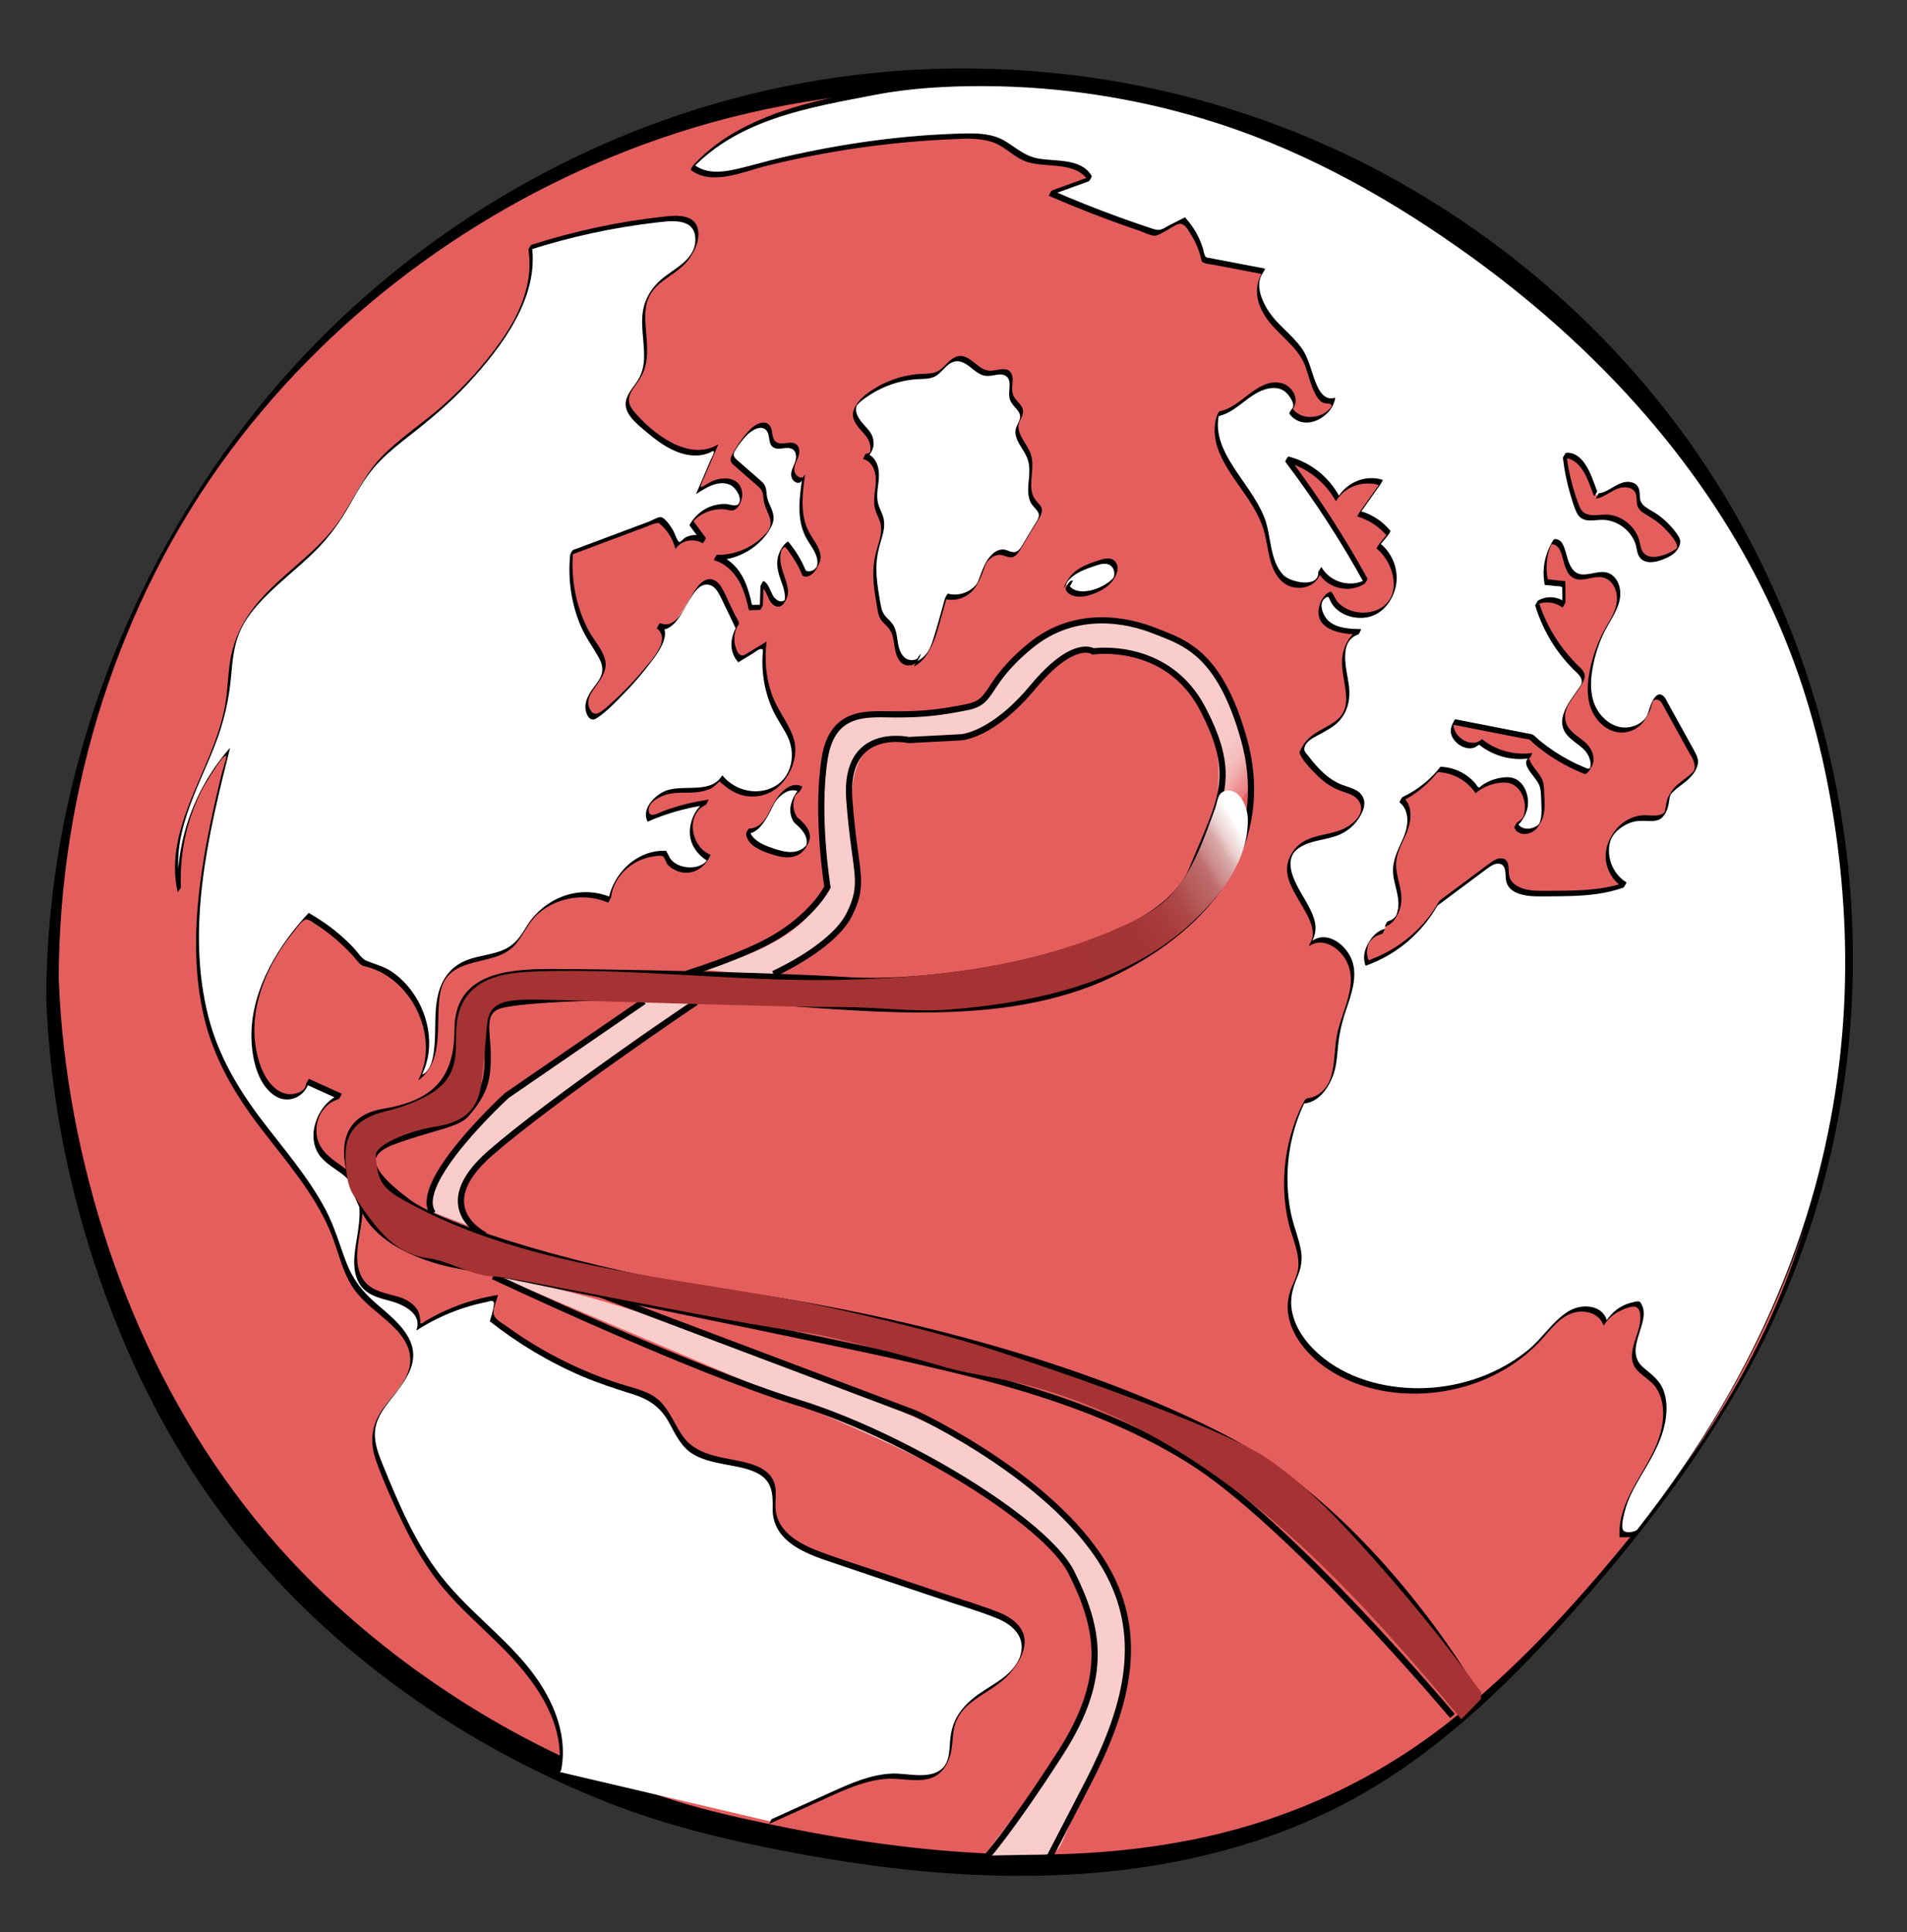 <?xml version="1.0" encoding="UTF-8"?><svg xmlns="http://www.w3.org/2000/svg" xmlns:xlink="http://www.w3.org/1999/xlink" viewBox="0 0 618.67 626.67"><rect x="0" y="0" width="618.67" height="626.67" fill="#333333" stroke="none"/><defs><style>.d{fill:url(#c);}.e{fill:url(#b);}.f{fill:#f8cdcb;}.g{fill:#e55e5e;}.h{fill:#fff;}.i{fill:#a53333;}.j{mix-blend-mode:multiply;}.k{fill:none;stroke:#000;stroke-miterlimit:10;stroke-width:2px;}.l{isolation:isolate;}</style><linearGradient id="b" x1="365.74" y1="308.33" x2="223.67" y2="201.04" gradientTransform="matrix(1, 0, 0, 1, 0, 0)" gradientUnits="userSpaceOnUse"><stop offset="0" stop-color="#fff" stop-opacity="0"/><stop offset="0" stop-color="#fefefe" stop-opacity=".02"/><stop offset="0" stop-color="#fdf4f4" stop-opacity=".2"/><stop offset=".02" stop-color="#fceceb" stop-opacity=".37"/><stop offset=".03" stop-color="#fbe5e3" stop-opacity=".52"/><stop offset=".04" stop-color="#fadedd" stop-opacity=".65"/><stop offset=".05" stop-color="#f9d8d7" stop-opacity=".76"/><stop offset=".07" stop-color="#f9d4d2" stop-opacity=".85"/><stop offset=".08" stop-color="#f8d1cf" stop-opacity=".92"/><stop offset=".11" stop-color="#f8cecc" stop-opacity=".97"/><stop offset=".13" stop-color="#f8cdcb" stop-opacity=".99"/><stop offset=".21" stop-color="#f8cdcb"/></linearGradient><linearGradient id="c" x1="453.39" y1="352.39" x2="229.81" y2="491.18" gradientTransform="matrix(1, 0, 0, 1, 0, 0)" gradientUnits="userSpaceOnUse"><stop offset="0" stop-color="#fff"/><stop offset="0" stop-color="#fcf8f8"/><stop offset=".02" stop-color="#eacfcf"/><stop offset=".03" stop-color="#d9aaaa"/><stop offset=".05" stop-color="#cb8989"/><stop offset=".06" stop-color="#bf6e6e"/><stop offset=".09" stop-color="#b55858"/><stop offset=".11" stop-color="#ae4747"/><stop offset=".14" stop-color="#a83b3b"/><stop offset=".18" stop-color="#a53434"/><stop offset=".3" stop-color="#a53333"/></linearGradient></defs><g class="l"><g id="a"><g><path class="g" d="M17.03,321.07c-.03-67.29,23.64-134.38,66.02-186.64C125.42,82.17,186.23,45.12,252.15,31.6c17.21-3.53,34.73-5.51,52.3-5.9,23.24-.52,46.54,1.74,69.23,6.77,70.52,15.62,134.53,58.91,175.3,118.54,40.76,59.63,57.85,134.99,46.8,206.37-3.88,25.04-11.09,49.59-21.81,72.55-14.94,32-36.47,60.52-59.79,87.04-20.65,23.49-43.2,45.91-70.35,61.44-64.16,36.69-144.18,29.84-215.94,12.12-34.65-8.56-112.33-40.61-160.63-112.31-30.16-44.78-48.24-103.2-50.23-157.16"/><path d="M19.05,317.78c.07-61.02,19.08-122.46,55.65-171.53,34.84-46.75,84.45-82.33,139.49-101.33,61.07-21.08,129.03-21.17,190.01,.31,53.06,18.7,100.54,53.09,134.6,97.89,36.64,48.19,56.97,108.22,58.2,168.67,.65,31.89-4.03,63.96-14.2,94.21-10.63,31.6-27.89,59.76-48.53,85.78-19.43,24.49-40.7,48.47-65.48,67.69-24.36,18.89-52.5,31.39-82.73,37.33-29.5,5.79-59.91,5.72-89.7,2.44-15.3-1.68-30.5-4.23-45.57-7.39-10.54-2.21-21.1-4.53-31.39-7.72-42.02-13.01-81.71-36.45-113.66-66.6-43.69-41.21-70.64-97.11-81.67-155.77-2.73-14.52-4.43-29.22-5-43.98-.02-.53-1.7,1.97-1.82,2.17-.65,1.04-2.27,3.08-2.22,4.4,1.2,31.02,7.31,61.84,17.55,91.13,10.18,29.14,24.53,57.02,43.72,81.27,31.09,39.3,73.89,69.2,120.31,87.63,19.92,7.91,40.68,12.74,61.72,16.67,30.7,5.74,62.13,8.82,93.35,6.62,29.91-2.11,59.57-9.31,86.1-23.54,28.06-15.05,51.21-37.49,72.22-61.09,21.72-24.4,41.77-50.44,57.44-79.19,16.01-29.38,26.55-61.43,31.09-94.58,8.39-61.35-3.79-125.29-33.77-179.43-28.2-50.93-72.43-92.28-124.55-118.05-59.25-29.3-127.93-37.06-192.34-22.31-57.15,13.09-109.91,43.77-149.93,86.55C56.15,160.7,27.93,218.84,18.52,279.21c-2.33,14.94-3.49,30.03-3.51,45.15,0,.52,1.7-1.97,1.82-2.17,.67-1.09,2.22-3.03,2.22-4.4h0Z"/></g><path class="f" d="M162.07,414.17l91.44,38.78c21.8,9.24,43.65,18.51,64.23,30.22,11.69,6.65,23.35,14.48,30.15,26.08,7.18,12.24,8.81,30.42,3.92,43.74-2.76,7.52-8.07,15.81-12.44,22.52-6.62,10.16-13.16,16.15-19.78,26.31l18.46-.35c1.39-.03,2.85-.07,4.04-.79,1.39-.84,2.12-2.42,2.78-3.91,4.59-10.44,9.18-20.88,13.77-31.32,2.09-4.76,4.19-9.54,5.48-14.58,4.4-17.21,1.75-32.74-8.75-47.07-10.5-14.32-28.4-28-43.71-37-7.85-4.62-56.06-25.2-63.55-27.59-24.76-7.88-54.03-19.65-86.03-25.04"/><path class="f" d="M209.71,324.01c-17.96,11.9-38.94,24.29-54.5,39.72-7.42,7.37-14.75,16.08-15.36,26.52-.05,.79-.04,1.65,.41,2.31,.45,.67,1.26,.99,2.01,1.28l13.25,5.01c-5.33-3.32-7.17-11.18-3.87-16.52,1.31-2.12,3.23-3.77,5.12-5.37,22.21-18.77,42.83-36.57,67.63-51.78-7.23-2.1-6.3-.93-14.7-1.17"/><path class="e" d="M394.97,262.01c-.49,3.95,5.78,5.68,8.69,2.95s3.03-7.25,2.67-11.22c-1.52-16.99-8.62-34.11-22.12-44.53-13.5-10.42-33.95-12.48-47.55-2.19-4.6,3.48-8.2,8.08-11.9,12.5-2.26,2.7-4.58,5.35-6.96,7.95-.96,1.05-9.29,3.74-11.04,3.73-7.34,0-12.01-.25-19.35-.26-3.05,0-6.17,0-9.06,.97-7.85,2.63-11.82,11.59-12.39,19.85s-.06,19.34,1.69,27.44c4.42,20.41-24.34,32.07-43.11,35.56,4.82-1.1,19.92,2.29,24.74,1.19,.51-.12,1.17,.03,1.68-.09,6.45-1.47,9.63-6.08,15.4-9.32,5.77-3.24,10.74-8.51,12.04-15,.99-4.98-.25-10.09-1.05-15.1-1.03-6.38-1.37-12.87-1-19.32,.38-6.78,2.76-14.93,9.39-16.46,2.25-.52,9.26-.79,11.56-.56,13.4,1.34,22.61-2.58,32.59-11.61,7.91-7.16,14.79-17.28,25.43-18.1,14.28-1.1,28.55,9.63,29.69,11.34,11.85,17.78,10.74,25.17,9.67,40.72"/><g><path class="h" d="M249.91,590.73l19.06-8.63c6.89-3.12,14.07-6.3,21.62-6.1,5.23,.13,11.33,1.61,15.03-2.08,3.75-3.73,2.24-10.09,3.96-15.09,2.11-6.13,8.63-9.3,13.97-12.98s10.35-10.29,7.56-16.14c-1.83-3.84-6.27-5.54-10.3-6.9-17.57-5.92-35.13-11.85-52.7-17.77-7.37-2.49-15.99-6.41-16.95-14.13-.34-2.75,.42-5.6-.25-8.29-2.57-10.37-19.43-6.31-27.53-13.28-4.37-3.76-5.47-10.28-9.75-14.14-2.89-2.6-6.81-3.64-10.53-4.75-15.85-4.75-30.77-12.54-43.73-22.82l1.69-6.77c-9.07,1.4-17.84,4.74-25.54,9.73,1.61-3.48-1.83-7.32-5.42-8.67s-7.72-1.54-10.74-3.9c-9.66-7.53,2.58-24.91-4.54-34.88-2.67-3.73-7.49-5.38-10.39-8.93-4.89-5.97-1.53-16.56,5.91-18.62l-10.56-4.79c-.15,3.64-4.76,5.79-8.21,4.63s-5.71-4.5-7.1-7.86c-7.16-17.23,2.32-37.11,15.13-50.67,6.96,3.89,13.15,9.16,18.1,15.4,15.88,2.78,25.88,22.92,18.5,37.25,10.23-7.29,.87-26.45,10.24-34.8,5.55-4.95,15.01-3.23,20.37-8.38,2.04-1.97,3.18-4.67,4.76-7.02,5.49-8.17,17.14-11.51,26.13-7.49,.89-8.65,9.43-15.76,18.1-15.07,1.02,6.39,12.02,7.38,14.17,1.28-7.28-2.5-7.69-14.88-.59-17.86-6.48,.9-12.82,2.71-18.8,5.37-2.74-4.43,3.72-9.06,8.92-9.25s11.66,.44,14.32-4.03c3.66,4.85,10.9,6.58,16.35,3.9,5.45-2.68,8.52-9.46,6.92-15.32-.89-3.25-2.96-6.02-4.61-8.96-3.88-6.92-5.43-15.12-4.34-22.98l-8.18,4.98c-2.72-2.87-3.07-7.7-.78-10.92l-4.92-10.25c-.63-1.32-1.33-2.72-2.59-3.47-7.36-4.42-10.26,17.22-18.07,13.67,2.83,1.87,1.28,6.28-.68,9.05-5.5,7.79-12.15,14.76-19.66,20.64-3.16-.26-3.57-4.98-1.92-7.69,1.65-2.71,4.43-4.99,4.63-8.16,.17-2.69-1.61-5.06-3.11-7.3-5.9-8.82-8.57-19.74-7.41-30.29l28.46-10.64c2.83,2.07,4.9,5.17,5.7,8.58,1.85-2.78,6.05-3.65,8.86-1.83l-4.25-5.75c2.92-4.26,8.73-6.29,13.67-4.79,3.79-.77,2.85-7.28-.82-8.52s-7.55,.89-10.74,3.08l6.15-14.35c-8.51,5.48-19.16-2.27-26.24-9.51-1.28-1.31-2.63-2.75-2.86-4.57-.38-3.07,2.47-5.44,4.09-8.07,4.9-7.96-1.46-19.24,3.14-27.38,2.57-4.55,7.85-6.75,11.67-10.32,3.82-3.57,5.63-10.76,1.15-13.46-1.91-1.15-4.3-1-6.52-.78-15.26,1.5-30.36,4.64-44.96,9.33,1.95,11.59-3.87,23.07-10.84,32.54-6.22,8.45-13.51,16.11-21.64,22.75-6.85,5.59-14.39,10.56-19.71,17.61-4.06,5.38-6.64,11.73-10.56,17.21-9.85,13.77-27.89,21.8-32.91,37.97-1.86,6-1.63,12.43-2.6,18.63-3.33,21.23-20.69,40.73-15.53,61.6-.75-16.33,5.09-32.88,15.93-45.12-8.63,34.27-16.92,72.14-.82,103.61,9.8,19.17,27.77,33.66,35.31,53.82,2.16,5.78,3.47,12.03,7.2,16.95,5.95,7.87,17.96,12.64,17.82,22.51-.13,9.01-10.94,14.66-12.34,23.56-.7,4.4,1.06,8.77,2.77,12.88,5.21,12.49,10.53,25.15,18.93,35.76,7.9,9.97,18.24,17.75,26.53,27.4,8.29,9.65,14.64,22.33,12.07,34.79"/><path d="M249.46,591.58c6.35-2.88,12.7-5.76,19.06-8.63,6.11-2.76,12.44-5.61,19.23-6.04,4.89-.31,10.4,1.49,15.07-.55,2.85-1.25,4.67-4.26,5.48-7.16,.66-2.36,.69-4.83,.98-7.25,.49-4.07,2.43-7.15,5.63-9.68,4.09-3.24,8.97-5.42,12.51-9.34,2.22-2.46,4.34-5.69,4.88-9.02,.9-5.55-3.45-9.05-8.11-10.92-6.02-2.42-12.34-4.23-18.49-6.31l-20.49-6.91c-6.3-2.12-12.67-4.09-18.9-6.41-4.36-1.63-9.01-3.75-12.03-7.43-1.6-1.95-2.53-4.25-2.68-6.77-.17-2.83,.54-5.7-.5-8.44-1.24-3.29-4.33-4.96-7.52-5.94-7.66-2.36-17.07-1.82-22.15-9.11-3.46-4.96-4.9-10.75-10.73-13.62-3.06-1.51-6.46-2.25-9.69-3.29-3.29-1.06-6.54-2.26-9.74-3.58-6.39-2.64-12.58-5.79-18.48-9.4-2.95-1.81-5.83-3.73-8.62-5.76-1.41-1.02-3.97-2.28-4.06-4.2-.09-1.74,1.03-4.11,1.45-5.8v-.04c-5.15,.83-10.18,2.2-14.99,4.19-1.85,.76-3.67,1.61-5.44,2.54-1.08,.57-2.15,1.17-3.2,1.8-.43,.26-.91,.82-1.43,.7s0-.3-.09-.78c-.33-1.74-.32-2.94-1.58-4.43-1.52-1.8-3.56-2.81-5.78-3.48-3.83-1.15-8.11-1.63-10.78-4.96-4.28-5.34-1.68-13.59-.93-19.67,.38-3.11,.63-6.36-.12-9.44-.94-3.83-3.53-6.3-6.67-8.5-3.51-2.47-7-4.95-7.74-9.46-.86-5.27,1.87-10.43,7.05-12.04,.24-.07,1.09-1.69,1-1.73l-10.56-4.79c-.18-.08-.98,1.49-1.01,1.69-.27,2.34-3.23,3.29-5.3,3.25-2.22-.04-4.21-1.27-5.71-2.84-3.14-3.28-4.65-8.2-5.34-12.58-1.73-10.88,2.06-22.06,7.9-31.14,1.56-2.43,3.28-4.75,5.13-6.97,.65-.78,1.34-1.87,2.15-2.48s1.06-.84,2.15-.44c.66,.24,1.29,.77,1.89,1.16,4.48,2.86,8.58,6.31,12.18,10.22,.79,.86,1.49,1.86,2.32,2.68s1.31,.8,2.46,1.11c1.96,.53,3.84,1.33,5.58,2.36,3.23,1.91,6,4.55,8.16,7.61,5.32,7.52,7.22,17.91,3.03,26.38-.03,.06-.22,.52-.13,.45,8.9-6.7,5.21-19.29,7.12-28.68,1.86-9.14,10.55-9.03,17.8-11.36,2.76-.89,5.19-2.29,6.99-4.6,2.51-3.22,3.99-7.01,7.21-9.69,6.16-5.12,14.97-6.48,22.34-3.35,.19,.08,.98-1.49,1.01-1.69,.79-6.19,5.56-11,11.42-12.76,1.03-.31,2.09-.51,3.16-.61,.52-.05,1.27-.2,1.79-.06,.78,.22,.41,0,.83,.55,.46,.62,.57,1.51,1.1,2.17,.46,.57,1.03,1.03,1.65,1.42,4.89,3.04,10.29,.55,12.29-4.4,.03-.05,.04-.09,.02-.14-6.3-2.42-8.26-13.05-1.55-16.14,.38-.17,.75-1.68,.96-1.71-4.94,.72-9.79,1.9-14.47,3.62-1.64,.6-5.16,2.85-4.97-.5,.13-2.32,3.2-3.87,5.11-4.55,3.58-1.29,7.52-.52,11.24-1.07,1.51-.22,3.06-.61,4.37-1.43,.57-.36,.98-.89,1.52-1.27,.84-.6,.28-1.07,1.34-.16,2.95,2.55,5.9,4.31,9.95,4.35,3.46,.04,6.75-1.28,9.17-3.76,3.98-4.05,6.09-10.28,4.09-15.74-1.78-4.85-5.22-8.85-6.91-13.79-1.86-5.45-2.37-11.21-1.65-16.91,0-.05,0-.06-.05-.03l-5.72,3.48c-1.22,.74-2.12,1.59-3.27,.39-.44-.46-.71-1.26-.92-1.86-.77-2.18-.65-4.53,.32-6.63,.17-.37,.69-.86,.68-1.3,0-.74-1.02-2.17-1.35-2.84l-1.34-2.79c-.95-1.98-1.79-4.09-2.91-5.98s-2.9-3.32-5.08-2.5c-5.64,2.12-7.59,17.03-14.91,14.02-.15-.06-1.13,1.63-1,1.73,4.56,3.59-1.67,10.1-4.13,13.09-2.82,3.43-5.87,6.66-9.13,9.67-1.5,1.38-3.05,2.94-4.73,4.1-1.58,1.09-2.77,1.22-3.71-.56-1.95-3.7,1.49-6.72,3.28-9.61,1.15-1.87,2.12-3.9,1.66-6.16-.75-3.73-3.97-6.94-5.68-10.3-4.03-7.92-5.61-16.85-4.73-25.67l-1.01,1.69,20.39-7.63,4.74-1.77c.76-.29,1.57-.72,2.37-.89,1.32-.28,1.17-.27,2.2,.67,2.23,2.03,3.68,4.66,4.45,7.56,0,.04,.24-.27,.21-.22,2.05-2.71,5.78-3.24,8.65-1.61,.09,.05,1.14-1.54,1-1.73l-4.25-5.75-.79,1.51c1.85-2.51,4.59-4.22,7.65-4.82,1.2-.23,2.44-.31,3.66-.18,.9,.09,1.82,.53,2.69,.28,1.98-.58,3.06-3.87,2.86-5.63-.59-5.27-6.1-5.46-10.03-3.69-.54,.24-2.98,1.99-3.41,1.76-.34-.18,1.31-3.59,1.53-4.1l4.04-9.42s.17-.35,.04-.27c-9.53,5.73-21.31-3.59-27.29-10.69-2.43-2.89-2-5.14,.26-8.17,.99-1.33,1.92-2.7,2.61-4.21,1.83-4,1.48-8.41,1.13-12.67-.2-2.5-.45-5.02-.26-7.53,.27-3.68,1.77-6.57,4.64-8.94,3.28-2.71,7.29-4.66,9.72-8.26,1.66-2.45,3.09-5.51,2.76-8.54-.63-5.77-6.69-5.35-11.06-4.88-14.61,1.57-29.01,4.67-43.01,9.13-.33,.1-1.05,1.4-1,1.73,1.63,10.74-2.92,20.98-9.01,29.59-5.45,7.71-11.89,14.75-18.98,20.99-6.35,5.59-13.56,10.22-19.5,16.29-5.67,5.79-8.82,12.97-13.12,19.71-7.86,12.31-21.54,19.24-29.86,31.16-3.54,5.07-5.72,10.59-6.52,16.74-.58,4.46-.68,8.97-1.48,13.4-.75,4.12-1.99,8.12-3.44,12.04-5.71,15.42-15.88,31.31-11.88,48.41-.07-.3,1.02-1.2,1.01-1.69-.29-7.3,.63-14.6,2.79-21.59,1.05-3.38,2.37-6.69,3.97-9.85,.61-1.21,6.96-12,7.94-11.18,.29,.24-1.16,4.67-1.3,5.22-.43,1.75-.85,3.51-1.27,5.26-.84,3.54-1.64,7.08-2.39,10.64-1.49,7.11-2.77,14.27-3.64,21.48-1.68,13.99-1.84,28.35,1.41,42.14,3.19,13.53,10.04,25.1,18.42,36.04,8.18,10.67,17.29,21,22.56,33.53,2.59,6.14,3.75,13.03,7.62,18.57,3.18,4.55,7.92,7.68,11.94,11.41s7.2,8.1,6.18,13.66c-1.12,6.07-7.04,10.58-9.98,15.87-2.74,4.94-2.71,9.8-.81,15.11,2.49,6.97,5.64,13.86,8.87,20.51,3.62,7.44,7.84,14.61,13.21,20.94,5.3,6.24,11.46,11.66,17.3,17.39,11.32,11.1,22.78,25.73,19.57,42.66,.06-.33,.9-1.07,1.01-1.64,2.38-12.56-3.62-24.75-11.52-34.18-8.56-10.22-19.49-18.21-27.66-28.79-8.29-10.73-13.65-23.45-18.73-35.92-1.3-3.19-2.61-6.56-2.55-10.07,.07-4.3,2.49-7.7,5.07-10.96,2.31-2.92,4.68-5.86,6.2-9.3,4.32-9.78-4.28-16.25-10.88-21.95-4.33-3.74-7.52-7.76-9.6-13.15-2.21-5.75-3.8-11.6-6.68-17.08-5.66-10.8-13.8-19.99-21.11-29.66-7.51-9.94-13.69-20.47-16.88-32.61-7.59-28.87-.21-59.44,6.88-87.62,.03-.13-.14,.07-.12,.05-11.2,12.83-17.49,29.65-16.82,46.72l1.01-1.69c-3.78-16.16,5.26-31.27,10.95-45.8,2.92-7.45,4.66-14.81,5.35-22.79,.39-4.59,.82-9.21,2.53-13.53,1.82-4.62,5.04-8.51,8.5-12.01,5.01-5.08,10.67-9.45,15.77-14.41,4.83-4.69,8.58-9.92,11.87-15.78,2.75-4.89,5.49-9.64,9.43-13.69,2.98-3.06,6.34-5.73,9.7-8.36,6.77-5.29,13.3-10.73,19.14-17.06,10.83-11.73,23.14-27.89,20.56-44.88l-1,1.73c13.37-4.27,27.12-7.29,41.06-8.92,4.81-.56,12.81-1.83,13.03,5.19,.22,6.82-6.82,9.54-11.17,13.33-2.49,2.17-4.47,5.05-5.4,8.24-1.54,5.33-.03,10.96-.05,16.38-.01,3.52-.69,6.31-2.89,9.25-.99,1.33-2,2.71-2.65,4.25-2.02,4.83,3.21,8.62,6.46,11.39,4.51,3.84,10.43,7.92,16.66,7.46,1.2-.09,2.38-.35,3.5-.8,.22-.09,1.25-.67,1.34-.64,.71,.21-.63,2.44-.84,2.92l-4.61,10.76s-.17,.35-.04,.27c3.01-2.02,7.46-4.77,11.18-2.86,1.61,.83,3.82,4.16,2.59,6-.78,1.17-3.05,.15-4.14,.1-1.71-.07-3.44,.23-5.05,.84-2.45,.93-4.4,2.56-5.94,4.65-.14,.19-.96,1.29-.79,1.51l4.25,5.75,1-1.73c-1.58-.9-3.32-1.2-5.11-.74-.56,.14-1.08,.35-1.58,.62-.48,.26-1.38,1.35-1.8,1.43-.68,.13-1.7-3.09-2.23-3.94-.71-1.14-2.42-3.83-3.83-4.13-.8-.17-3.01,1.12-3.79,1.42l-2.85,1.06-7.59,2.84-14.23,5.32c-.36,.14-.97,1.31-1.01,1.69-.78,7.82,.35,15.72,3.43,22.96,1.55,3.65,3.85,6.71,5.78,10.14,1.17,2.09,1.73,4.13,.67,6.39-.8,1.72-2.09,3.07-3.11,4.65s-1.77,3.12-1.83,4.95c-.06,2.07,1.25,5.36,3.62,3.83,3.28-2.12,6.23-5.31,8.95-8.08,2.63-2.69,5.11-5.52,7.42-8.49,2.36-3.03,8.85-10.63,4.23-14.28l-1,1.73c5.1,2.1,8.46-5.81,10.48-9.12,1.27-2.08,3.23-5.56,6.17-5.1,2.09,.33,3.16,2.3,4.02,4.02,1.68,3.39,3.28,6.83,4.92,10.25l.68-1.35c-2.51,3.89-3.16,8.51,.1,12.27l.04-.02,4.91-2.99c.61-.37,1.37-1.09,2.04-1.24,1.25-.28,1.03,.28,.95,1.42-.23,2.95-.09,5.91,.39,8.83,.55,3.33,1.55,6.59,2.98,9.66,1.33,2.85,3.2,5.39,4.6,8.2,3.31,6.67,1.07,15.23-6.65,17.45-5.25,1.51-11.01-.43-14.4-4.65-.03-.04-.32,.38-.32,.39-3.87,5.82-13.01,2.25-18.52,4.79-3.38,1.56-7.52,5.85-5.41,9.84l.04-.02c6-2.63,12.27-4.41,18.76-5.36l.96-1.71c-3.03,1.4-5.06,4.64-5.78,7.84-1.05,4.67,.76,8.54,4.42,11.31,.73,.55,1.08,.27,.29,1.12-.31,.33-.8,.59-1.2,.8-1.1,.57-2.35,.82-3.58,.84-2.14,.04-4.42-.64-5.98-2.15-.77-.75-1.03-1.56-1.52-2.45-.42-.77-.2-.78-1.26-.79-.84,0-1.67,.06-2.5,.19-2.85,.45-5.58,1.7-7.86,3.45-4.06,3.12-7.01,8.08-7.66,13.16l1.01-1.69c-10.48-4.45-21.97,.29-27.62,9.76-2.49,4.18-4.69,6.59-9.25,7.99-2.94,.91-6.02,1.31-8.96,2.26-3.97,1.28-6.81,3.64-8.74,7.31-2.18,4.15-2.38,8.87-2.47,13.47-.05,2.53-.04,5.07-.29,7.6-.26,2.65-.83,7.92-3.74,8.98-.58,.21-.17,.2,.04-.55,.11-.37,.41-.98,.55-1.34,.38-1.03,.69-2.1,.93-3.17,.54-2.5,.65-5.08,.4-7.63-.51-5.17-2.49-10.18-5.58-14.35-1.79-2.41-3.95-4.55-6.43-6.23-2.63-1.79-5.34-2.35-8.19-3.52-1.62-.66-2.87-2.81-4.12-4.14-1.42-1.5-2.92-2.93-4.48-4.28-3.14-2.71-6.54-5.06-10.14-7.11-.05,.01-.09,.05-.11,.09-9.69,10.36-18.14,24.23-18.48,38.79-.16,6.8,1.51,16.68,7.83,20.56,4.59,2.82,10.35-.28,10.95-5.49l-1.01,1.69,10.56,4.79,1-1.73c-4.49,1.4-7.58,5.68-8.76,10.11-.72,2.69-.63,5.67,.57,8.22,1.64,3.48,5.18,5.33,8.13,7.54,6.17,4.62,6.34,11.14,5.36,18.23-.74,5.39-2.59,12.06,.22,17.16,2.09,3.79,6.16,4.84,10.06,5.85,4.07,1.06,10.63,4.07,8.61,9.47,0,.02-.07,.18,.02,.13,4.77-3.04,9.86-5.51,15.25-7.26,2.47-.81,4.99-1.47,7.54-1.97,.35-.07,1.49-.48,1.81-.33,.87,.39,.48,1.09,.42,1.74-.16,1.58-.82,3.29-1.21,4.83v.04c9.23,7.27,19.36,13.33,30.17,17.92,5.22,2.22,10.57,3.94,15.98,5.63,5.37,1.68,9.13,4.15,11.89,9.13,2.23,4.02,4.06,8.27,8.26,10.62,3.26,1.82,7.03,2.52,10.65,3.22,3.41,.66,7.07,1.19,10.15,2.9,4.4,2.44,4.76,6.39,4.64,11.06-.25,9.91,8.86,14.16,17.02,16.95,12.67,4.34,25.37,8.56,38.06,12.83,5.82,1.96,11.81,3.69,17.51,5.98,4.75,1.91,9.18,5.48,8.02,11.19-1.4,6.88-9.12,10.07-14.18,13.75-2.83,2.06-5.22,4.46-6.87,7.55-1.01,1.9-1.57,3.88-1.85,6.01-.43,3.28-.01,7.93-2.77,10.34-4.22,3.69-11.33,1.36-16.33,1.59-6.67,.3-12.92,3.01-18.92,5.71-6.65,2.99-13.28,6.01-19.92,9.02-.47,.21-.72,1.61-.92,1.7h0Z"/></g><g><path class="h" d="M258.11,265.88c-2.16-3.03-1.38-7.76,1.65-9.92-3.49-2.01-7.42,1.9-9.18,5.53-1.75,3.63-4,8.14-8.03,8.06,.27,3.4,4.07,5.18,7.3,6.28,2.32,.79,4.73,1.58,7.16,1.3s4.88-1.97,5.2-4.4c.35-2.71-1.91-4.97-3.97-6.76"/><path d="M258.61,265.02c-.92-1.32-1.32-2.91-1.2-4.51,.06-.8,.26-1.53,.52-2.28,.03-.06,.05-.13,.08-.19-.07,.11-.08,.14-.03,.07,.11-.16,.23-.3,.36-.44,.29-.32,.61-.6,.96-.85,.15-.11,1.1-1.63,.96-1.71-3.05-1.68-6.1,.94-7.86,3.27-1.08,1.42-1.87,2.99-2.66,4.58-.64,1.29-1.33,2.56-2.31,3.63-1.15,1.26-2.64,2.12-4.38,2.11-.26,0-1.03,1.44-1.01,1.69,.2,2.06,1.61,3.53,3.32,4.56,2.01,1.21,4.35,1.98,6.6,2.59,2.46,.67,5.15,.88,7.4-.53,.9-.56,1.58-1.34,2.14-2.24,.61-.97,1.18-2.05,1.24-3.22,.12-2.7-2.14-4.81-4.01-6.43-.02-.02-1.2,1.56-1,1.73,1.53,1.33,3.2,2.85,3.8,4.85,.15,.48,.22,.98,.2,1.48-.01,.24-.04,.48-.09,.72-.03,.13-.09,.26-.11,.39l-.07,.17c.22-.35,.26-.45,.13-.28-.38,.28-.68,.69-1.08,.97-.45,.31-.94,.56-1.45,.75-2.23,.82-4.69,.33-6.89-.34-1.93-.59-3.9-1.24-5.65-2.27-1.71-1.01-3.25-2.48-3.45-4.56l-1.01,1.69c3.11,.02,5.12-2.63,6.59-5.05,.87-1.43,1.59-2.94,2.35-4.43s1.96-2.73,3.29-3.63c1.52-1.02,3.32-1.39,4.98-.48l.96-1.71c-1.75,1.29-3.03,3.51-3.58,5.59s-.24,4.3,.97,6.05c.03,.04,.55-.75,.59-.82,.08-.13,.52-.76,.41-.92h0Z"/></g><g><path class="h" d="M296.99,215.3c4.06-1.92,5.69-6.73,6.92-11.05l3.1-10.86c3.56,.96,7.66-.57,9.71-3.64,1.4-2.08,1.85-4.65,2.99-6.89s3.46-4.28,5.9-3.72c.99,.23,1.91,.87,2.92,.77,1.28-.12,2.13-1.34,2.79-2.44l5.38-8.89c.48-.79,.97-1.67,.84-2.58-.17-1.12-1.19-1.86-1.92-2.72-3.28-3.95-.09-10.1-1.67-14.99-1.17-3.62-4.97-6.8-3.83-10.43,.38-1.22,1.31-2.29,1.31-3.57,0-2.13-2.49-3.38-3.25-5.36-.97-2.53,.89-6.07-1.23-7.76-1.74-1.39-4.28,.07-6.5-.11-3.71-.3-6.12-5.18-9.83-4.76-2.98,.34-4.48,3.89-7.21,5.11-1.37,.61-2.93,.57-4.43,.63-6.78,.26-13.46,2.72-18.78,6.91-1.33,1.05-2.66,2.34-2.94,4.02-.51,3.01,2.4,5.32,4.31,7.71s1.97,7.15-1.08,7.3c2.98,.59,4.28,4.2,4.17,7.24s-1.05,6.12-.26,9.05c.43,1.58,1.34,2.99,1.72,4.58,.84,3.42-.83,6.87-1.65,10.3-1.41,5.88-.31,12.04,.8,17.98,.17,.93,.35,1.88,.82,2.7,.73,1.28,2.05,2.1,2.92,3.28,1.21,1.65,1.41,3.81,1.72,5.84s.9,4.21,2.57,5.41c1.67,1.2,4.63,.54,4.88-1.5"/><path d="M296.53,216.15c2.82-1.37,4.55-4.19,5.84-6.93,1.45-3.07,2.23-6.43,3.16-9.68l1.99-6.96-1.01,1.69c2.68,.69,5.6,.06,7.8-1.6,2.44-1.84,3.69-4.81,4.69-7.6,.27-.74,.52-1.48,.85-2.2,.26-.58,.8-1.19,1.4-1.7,1.13-.95,2.58-1.49,4.05-1.09s2.66,1.21,4,.19c1.16-.88,1.87-2.34,2.6-3.56l2.95-4.87c.94-1.56,2.02-3.1,2.78-4.77,.29-.63,.52-1.31,.38-2.01s-.62-1.26-1.1-1.77c-.99-1.05-1.75-2.08-2.09-3.5-.68-2.82,.07-5.79,.1-8.65,.01-1.37-.11-2.75-.59-4.04s-1.27-2.54-2.01-3.76-1.43-2.35-1.75-3.68c-.16-.63-.21-1.29-.11-1.93,.13-.83,.56-1.53,.91-2.28,.56-1.21,.79-2.39,.07-3.59-.64-1.08-1.64-1.88-2.33-2.92-.77-1.18-.79-2.52-.7-3.88,.08-1.19,.28-2.51-.18-3.65-1.23-3.06-5.13-.94-7.44-1.2-2.39-.27-4.13-2.27-6.01-3.56-.91-.63-1.94-1.16-3.07-1.2s-2.23,.47-3.13,1.18c-.99,.78-1.8,1.75-2.73,2.6-1.1,1-2.3,1.65-3.79,1.84-1.62,.21-3.28,.14-4.91,.32s-3.35,.51-4.99,.96c-3.08,.85-6.04,2.14-8.74,3.84-2.65,1.67-5.17,3.62-6.38,6.61-1.12,2.78,.8,5.12,2.56,7.09,.83,.93,1.73,1.83,2.23,2.99,.44,1.02,.65,2.16,.53,3.26-.03,.26-.09,.52-.15,.78-.13,.52-.2-.23,.31-.47-.06,.03-.11,.13-.16,.16-.45,.3-.83,.49-1.37,.53-.34,.03-.95,1.74-1,1.73,2.1,.46,3.32,2.34,3.84,4.3,.69,2.59,.05,5.2-.18,7.8-.12,1.43-.12,2.89,.28,4.29s1.16,2.65,1.58,4.04c.86,2.85-.11,5.76-.93,8.49-.89,2.96-1.34,5.92-1.27,9.01s.51,5.92,1.03,8.84c.26,1.44,.41,3,.93,4.37,.47,1.24,1.44,2.06,2.35,2.97s1.56,1.94,1.93,3.19,.5,2.56,.71,3.84c.37,2.27,1.29,5.39,3.97,5.78,.95,.14,2.03-.08,2.76-.72,.8-.7,1.53-1.96,1.7-3.02,.02-.11-.42,.49-.46,.54-.2,.32-.5,.72-.55,1.1-.04,.28-.21,.53,.19-.13,.47-.78,.26-.36,.09-.24s-.3,.25-.48,.35c-.41,.23-.87,.36-1.33,.41-.89,.09-1.79-.14-2.5-.69-1.87-1.46-2.23-4.03-2.56-6.22-.18-1.25-.38-2.52-.89-3.69s-1.28-1.94-2.14-2.77c-.92-.89-1.65-1.8-2-3.05-.38-1.37-.57-2.82-.81-4.22-.51-2.93-.93-5.89-.94-8.88s.47-5.73,1.31-8.54c.76-2.51,1.62-5.17,1.05-7.81-.28-1.31-.94-2.5-1.42-3.74-.54-1.4-.72-2.84-.65-4.33,.13-2.77,.93-5.54,.32-8.3-.46-2.1-1.69-4.22-3.94-4.71l-1,1.73c1-.07,1.64-.63,2.18-1.44,.61-.93,1.13-1.94,1.23-3.06,.09-1.04-.1-2.12-.49-3.09-.45-1.11-1.25-1.96-2.03-2.84-.93-1.04-1.91-2.09-2.56-3.35-.3-.59-.53-1.22-.58-1.88-.02-.29-.02-.57,.02-.86,.02-.19,.06-.37,.11-.56,.14-.33,.12-.35-.04-.08,.06-.09,.13-.18,.2-.26,.98-1.2,2.34-2.14,3.62-3,1.32-.89,2.7-1.68,4.14-2.37,2.92-1.4,6.05-2.35,9.25-2.83,1.59-.24,3.17-.3,4.77-.37,1.45-.06,2.86-.29,4.08-1.11,1.99-1.34,3.34-3.92,5.8-4.5,2.34-.55,4.29,1.18,6,2.52,.88,.69,1.8,1.39,2.86,1.81,1.29,.51,2.58,.35,3.92,.11,1.26-.23,2.74-.55,3.87,.24s1.24,2.07,1.2,3.3-.24,2.42-.06,3.63c.19,1.3,.97,2.25,1.82,3.21,.76,.86,1.66,1.83,1.66,3.06,0,1.51-1.24,2.75-1.47,4.24-.4,2.64,1.5,5.01,2.74,7.15,.68,1.17,1.27,2.38,1.52,3.71,.28,1.47,.21,2.97,.1,4.45-.19,2.61-.69,5.48,.38,7.97,.54,1.26,1.59,2.02,2.36,3.12,1.17,1.66-.23,3.22-1.09,4.66l-2.82,4.66c-.46,.76-.9,1.52-1.37,2.27-.37,.59-.84,1.16-1.48,1.48-1.44,.72-2.81-.52-4.24-.63s-2.69,.59-3.67,1.51c-2.27,2.12-3.2,5.16-4.27,7.97-.25,.65-.49,1.32-.93,1.88s-.92,.99-1.46,1.4c-1.13,.85-2.45,1.43-3.84,1.69-1.29,.25-2.61,.2-3.88-.12-.26-.07-.94,1.47-1.01,1.69-1.2,4.21-2.31,8.47-3.63,12.65-.47,1.48-.97,3.07-1.81,4.39s-2.15,2.48-3.61,3.2c-.29,.14-.53,.76-.68,1.03-.05,.1-.33,.71-.24,.67h0Z"/></g><g><path class="h" d="M260.69,154.73c-.89,6.26-1.71,13,1.23,18.61,1.31,2.5,3.35,4.73,3.76,7.52s-2.16,6.18-4.76,5.07c-1.4-3.44-3.36-6.66-5.77-9.49-2.33,1.48-2.83,4.73-2.31,7.44s1.82,5.23,2.24,7.96c.23,1.51-.05,3.42-1.48,3.94-1.54,.57-3.06-.96-3.74-2.46s-1.18-3.28-2.65-4.04l-.22,7.68-3.48,.08c-.72-2.89-1.45-5.81-2.77-8.48-1.77-3.58-4.79-6.73-8.65-7.74,6.4,.15,12.79-2.9,16.71-7.96,.78-1,1.48-2.13,1.65-3.38,.37-2.71-1.76-5.12-2.19-7.82-.16-1.03-.08-2.13-.5-3.08-.37-.85-1.09-1.48-1.78-2.09l-7.19-6.28c-.62-.54-1.28-1.18-1.29-2,0-.48,.22-.92,.45-1.34,1.31-2.37,2.91-4.58,4.76-6.57,1.7-1.83,4.8-3.43,6.43-1.54,1.26,1.46,.52,4.07,1.99,5.31,1.78,1.5,4.9-.53,6.73,.92,1.16,.92,1.06,2.71,.56,4.1s-1.31,2.74-1.24,4.21,1.63,2.98,2.93,2.26"/><path d="M260.19,155.56c-.85,5.97-1.72,12.53,.99,18.18,1.25,2.61,3.47,4.87,3.96,7.8,.11,.65,.08,1.31-.09,1.96-.03,.13-.07,.26-.12,.38l-.06,.16c-.11,.25-.07,.18,.14-.2-.26,.18-.45,.53-.7,.73-.41,.33-.9,.59-1.42,.68-.29,.05-.59,.05-.88,0-.1-.02-.2-.04-.3-.07-.32-.1-.34-.21-.47-.51-1.39-3.3-3.29-6.36-5.6-9.09l-.04,.02c-1.58,1.05-2.67,3.06-3.17,4.85-.55,2.01-.25,4.08,.33,6.04,.67,2.27,1.82,4.59,1.88,6.99,.01,.43-.02,.88-.12,1.3-.02,.08-.12,.29-.11,.35l.21-.36c.27-.39,.29-.46,.08-.22-.24,.16-.4,.31-.69,.4-.97,.31-1.93-.23-2.59-.92-1.58-1.64-1.6-4.44-3.71-5.61-.14-.08-1,1.49-1.01,1.69l-.22,7.68,1.01-1.69-1.99,.05-.75,.02h-.5c-.22,.1-.32,.03-.3-.21-.23-.39-.28-1.11-.39-1.56-.13-.52-.27-1.04-.42-1.55-.59-2.09-1.31-4.17-2.39-6.06-1.79-3.16-4.59-5.86-8.17-6.83l-1,1.73c6.14,.11,12.2-2.63,16.2-7.29,1.06-1.23,2-2.6,2.66-4.09,.64-1.43,.67-2.85,.19-4.33s-1.24-2.78-1.66-4.24c-.45-1.56-.12-3.34-1.11-4.72-.44-.6-1.02-1.09-1.57-1.57-.74-.64-1.48-1.29-2.21-1.93l-4.43-3.86c-.54-.47-1.17-.95-1.48-1.61-.43-.9,.15-1.67,.62-2.42,.94-1.51,2.04-2.92,3.24-4.23,1.49-1.64,5.23-4.22,6.89-1.38,.66,1.12,.52,2.5,.93,3.7,.43,1.27,1.47,1.82,2.75,1.81s2.8-.51,4.1-.03c1.62,.6,1.77,2.48,1.37,3.93-.45,1.62-1.61,3.16-1.38,4.91,.17,1.35,1.55,2.76,2.96,2.08,.29-.14,.53-.76,.68-1.03,.05-.1,.33-.71,.24-.67-1.31,.63-2.63-.74-2.85-1.95-.3-1.65,.82-3.21,1.29-4.72,.36-1.17,.5-2.72-.4-3.69s-2.23-.82-3.38-.69c-1.18,.13-2.6,.39-3.59-.45-.98-.82-1-2.24-1.21-3.4-.23-1.23-.8-2.45-2.16-2.72-1.26-.24-2.58,.39-3.6,1.08-1.24,.84-2.22,2.02-3.15,3.18-1.09,1.35-2.08,2.79-2.97,4.28-.42,.71-.86,1.42-1.2,2.17-.3,.64-.49,1.3-.17,1.97,.35,.73,1.08,1.25,1.67,1.77l2.21,1.93c1.41,1.23,2.83,2.47,4.24,3.7,.56,.49,1.14,.97,1.57,1.57,.58,.8,.7,1.71,.78,2.67,.13,1.53,.58,2.87,1.19,4.27s1.3,2.92,1.12,4.51c-.2,1.79-1.82,3.24-3.09,4.39s-2.66,2.11-4.16,2.91c-3.1,1.66-6.6,2.51-10.12,2.45-.33,0-.97,1.74-1,1.73,3.57,.97,6.37,3.67,8.17,6.83,1.06,1.86,1.77,3.9,2.35,5.95,.16,.55,.31,1.11,.45,1.66,.12,.45,.16,1.17,.39,1.56-.02,.23,.08,.3,.3,.22h.5l.75-.03,1.99-.05c.29,0,1-1.42,1.01-1.69l.22-7.68-1.01,1.69c2.27,1.26,2.14,4.42,4.12,5.99,.87,.69,2.07,.9,2.95,.11,.8-.72,1.43-1.94,1.71-2.96,.31-1.16,.12-2.36-.15-3.51-.36-1.49-.91-2.92-1.37-4.38-.42-1.32-.78-2.68-.81-4.08-.01-.56,.02-1.12,.11-1.67,.05-.3,.11-.59,.19-.88,.04-.15,.09-.29,.14-.44,.03-.08,.06-.15,.09-.23,.08-.17,.03-.09-.14,.23,.05,0,.52-.57,.59-.63,.31-.27,.45-.39,.78-.05,.5,.5,.92,1.15,1.34,1.73,.88,1.21,1.68,2.47,2.4,3.78,.33,.61,.65,1.22,.95,1.85,.16,.33,.31,.66,.45,.99,.17,.38,.22,.79,.64,.91,.95,.28,1.93-.04,2.68-.64,.92-.74,1.56-1.85,2.08-2.89s.84-2.07,.72-3.19c-.28-2.7-2.2-4.89-3.49-7.17-3.3-5.82-2.41-12.77-1.51-19.09,.02-.11-.42,.49-.46,.54-.19,.31-.5,.72-.55,1.1h0Z"/></g><path d="M532.83,494.8c.19,0,.5-.67,.59-.82,.04-.07,.43-.92,.41-.92-.19,0-.5,.67-.59,.82-.04,.07-.43,.92-.41,.92h0Z"/><g><path class="h" d="M530.8,496.91c-1,1.28-3.2,.53-4.8,.8-.76-9.18,5.45-17.23,9.9-25.29,4.46-8.06,6.82-19.38-.05-25.52-1.73-1.54-3.96-2.65-5.07-4.68-3.21-5.88,5.15-14.28,.6-19.21-4.24,.06-8.37,2.42-10.58,6.04-1.05-4.19-6.76-5.54-10.72-3.82s-6.66,5.37-9.58,8.55c-16.37,17.85-45.28,22.61-66.51,10.95-9.66-5.31-18.3-16.08-14.89-26.57,.75-2.3,2.04-4.41,2.51-6.78,.81-4.04-.83-8.11-2.03-12.05-4.21-13.88-2.82-29.38,3.8-42.29,4.39-.14,7.72-4.24,8.96-8.45,1.24-4.21,1.02-8.71,1.83-13.03,1.26-6.75,5.02-13.1,4.69-19.97s-8.3-13.76-13.72-9.55c5.73-8.51-10.58-19.18-6.25-28.48,2.39-5.14,9.24-5.71,14.71-7.21,5.47-1.5,11.13-7.89,7.32-12.09-1.5-1.65-3.87-2.07-5.95-2.86-5.55-2.11-9.38-7.12-12.9-11.9,1.97-5.84,10.49-6.56,13.79-11.76,2.63-4.15,1.08-9.52,.31-14.37-.77-4.85,.27-11.13,5-12.47-3.87-.07-8.12-.29-10.95-2.93s-2.41-8.57,1.4-9.29c1.98,7.12,12.76,9.16,17.89,3.85s3.64-15.04-2.27-19.46l3.36-4.07c-2.44-3.06-5.87-5.32-9.64-6.36l7.19-10.14c-5.15-1.78-11.39,.49-14.19,5.15-3.37-6.29-9.49-11.03-16.41-12.74,9.51,12.54,18.1,25.78,25.68,39.58-4.8,3.29-12.31,1.42-15-3.74,.53,5.73-9.12,6.72-12.69,2.2s-3.37-10.85-5.11-16.34c-4.1-12.92-19.33-23.49-15.13-36.38,3.69-.52,6.67-3.12,9.62-5.39,2.95-2.27,6.49-4.41,10.16-3.76,3.66,.65,6.4,5.61,3.78,8.25,3.48,5.12,13.22,2.67,13.87-3.49-5.06,1.99-6.82-6.3-8.51-11.47-1.88-5.74-7.17-9.51-11.19-14.02-4.01-4.51-6.8-11.63-3.04-16.35l-19.49-3.72c-.89-4.81-3.18-9.35-6.52-12.92l-8.56,4.33c-11.73-3.78-23.27-8.14-34.57-13.06l12.88-4.67c-3.73-6.88-14.47-3.61-21.55-6.95-2.6-1.22-4.66-3.36-7.18-4.74-4.14-2.25-9.09-2.24-13.8-2.07-23.56,.87-47.01,4.48-69.74,10.73-5.63,1.55-12.32,3.06-16.79-.7,14.65-15.83,37.49-20.4,58.73-24.12,0,0,78.92-17.58,162.92,31.75,84,49.33,130.67,116,145.33,182.67,14.67,66.67,14.29,156.74-60.86,252.37Z"/><path d="M531.25,496.06c-.86,.81-3.63,1.27-4.51,.4-1.02-1.01-.04-4.61,.26-5.89,1.13-4.84,3.73-9.15,6.24-13.38,3.19-5.38,6.27-10.83,7.17-17.12,.43-2.99,.36-6.14-.69-9.01-1.25-3.41-3.74-5.16-6.42-7.39-5.43-4.53-1.08-10.58-.18-16.11,.19-1.18,.23-2.42-.16-3.57-.17-.51-.58-1.57-1.09-1.84-.58-.3-2.14,.21-2.79,.37-3.46,.87-6.19,3.11-8.11,6.06l.32-.39c-1.61-5.24-8.34-5.39-12.34-2.98-5.21,3.15-8.56,8.85-13.27,12.68-9.28,7.55-21.1,11.75-33.01,12.28-11.56,.52-24.08-2.39-33.27-9.69-4.85-3.85-9.25-9.26-10.31-15.52-.66-3.87,.27-7.18,1.77-10.74,1.19-2.83,1.74-5.48,1.22-8.56-.68-4.01-2.35-7.81-3.19-11.79s-1.24-8.06-1.21-12.13c.07-8.7,2.1-17.32,6.01-25.09l-.83,1.26c4.74-.36,7.78-4.54,9.44-8.64,1.25-3.08,1.46-6.46,1.76-9.73,.37-4.03,1.22-7.76,2.5-11.6,1.87-5.63,4.45-12.23,1.41-17.91-2.32-4.32-7.75-8.11-12.39-4.83l-.51,1.13c1.7-2.7,2.21-5.34,1.21-8.44-1.22-3.8-3.67-7.1-5.48-10.63-2-3.9-3.86-9.25,.62-12.26,4.04-2.72,9.14-2.47,13.45-4.43,3.22-1.47,5.83-4.22,7.19-7.48,.64-1.54,.85-3.24,.01-4.75-1.34-2.43-4.26-2.88-6.63-3.79-2.53-.97-4.74-2.56-6.68-4.43-1.08-1.04-2.07-2.16-3.02-3.31-.48-.58-.94-1.17-1.4-1.77-.8-1.04-1.46-1.43-1.08-2.76,.61-2.14,3.37-3.29,5.21-4.31,1.93-1.08,3.94-2.14,5.54-3.7,3.2-3.14,4.12-7.39,3.62-11.75-.58-4.97-3.74-14.49,3.01-16.75,.37-.12,.88-1.73,1-1.73-3.53-.07-7.55-.17-10.44-2.49-1.79-1.44-3.73-5.7-1.39-7.49,1.12-.86,1.22-.47,1.62,.47,.26,.62,.6,1.21,1,1.75,.8,1.08,1.86,1.95,3.03,2.61,2.27,1.27,4.98,1.74,7.55,1.39,4.65-.63,7.85-4.16,9.36-8.44,1.95-5.56-.08-12.03-4.67-15.64l-.89,1.64,3.36-4.07c.15-.18,1.07-1.43,.89-1.64-2.56-3.08-5.8-5.22-9.64-6.36l-.79,1.51,7.19-10.14c.09-.12,.89-1.48,.79-1.51-5.62-1.75-11.39,.68-14.52,5.54l.32-.39c-3.52-6.34-9.4-10.91-16.41-12.74-.18-.05-1.12,1.57-1,1.73,9.5,12.56,18.08,25.78,25.68,39.58l.96-1.71c-5.02,3.21-12.05,1.41-14.96-3.76,.05,.08-1.02,1.36-1.01,1.69,.24,5.28-9.08,3.34-11.38,.87-4.6-4.94-3.77-13.1-6.28-19.06-2.47-5.85-6.58-10.81-9.97-16.12-3.42-5.34-6.25-11.35-4.3-17.77l-.98,1.59c5.76-1.03,9.25-6.14,14.45-8.35,2.43-1.03,5.34-1.45,7.6,.22,1.14,.84,3.69,4.07,2.39,5.59-.16,.19-1.06,1.41-.89,1.64,4.58,6.17,13.91,1.37,14.88-5.18v-.04c-3.52,1.18-5.32-2.27-6.41-5.05-1.51-3.84-2.17-7.84-4.67-11.24-2.71-3.68-6.42-6.44-9.28-9.98-2.67-3.31-6.17-9.96-3.18-14.06,.09-.13,.86-1.5,.79-1.51l-18.16-3.47c-1.1-.21-1.03-.04-1.48-1.01-.26-.55-.31-1.28-.48-1.87-.37-1.23-.83-2.44-1.37-3.6-1.15-2.46-2.69-4.68-4.52-6.69l-.04,.02-5.06,2.56c-.84,.43-1.81,1.14-2.72,1.38-1.17,.31-2.22-.1-3.31-.46-3.57-1.18-7.12-2.41-10.65-3.7-7.2-2.62-14.32-5.47-21.35-8.53l-1,1.73,12.88-4.67c.25-.09,1.14-1.5,1-1.73-3.49-5.95-11.85-4.58-17.65-5.73-4.18-.83-6.87-3.42-10.4-5.56-3.88-2.36-8.48-2.61-12.9-2.51-20.02,.43-40.12,3.27-59.6,7.81-5.2,1.21-10.33,2.81-15.55,3.93-4.42,.95-9.19,1.27-12.95-1.66l-.89,1.64c15.49-16.51,38.59-20.19,59.77-24.26,11.62-2.23,23.62-2.86,35.42-2.81,23.95,.09,47.89,3.7,70.83,10.57,29.83,8.93,57.16,23.77,82.58,41.6,22.5,15.78,43.33,34.04,61.31,54.85,15.91,18.42,29.55,38.83,39.94,60.86,9.34,19.78,15.63,40.62,19.53,62.12,3.83,21.13,5.59,42.64,4.83,64.11-.86,24.55-5.04,48.95-12.38,72.39-9.01,28.77-22.7,55.9-39.64,80.81-4.85,7.14-9.97,14.09-15.3,20.89-.27,.34-.56,.76-.72,1.17-.03,.08-.3,.68-.06,.38,18.58-23.7,34.6-49.49,46.47-77.19,10.22-23.85,17.28-49.04,20.57-74.79,2.89-22.55,2.9-45.42,.37-68.01-2.36-21.08-6.6-42.09-13.77-62.09-8.13-22.68-19.74-44.03-33.88-63.5-15.81-21.76-34.74-41.15-55.59-58.1-24.19-19.67-51.05-37.1-79.95-48.97-25.03-10.28-51.72-16.47-78.72-18.28-15.52-1.04-31.3-.78-46.7,1.56-16.71,2.53-34.28,5.63-49.26,13.76-5.54,3.01-10.57,6.79-14.89,11.4-.13,.14-1.05,1.51-.89,1.64,6.84,5.33,17.28,.47,24.58-1.33,9.85-2.43,19.82-4.37,29.86-5.81,10.04-1.44,20.16-2.38,30.29-2.82,4.35-.19,8.9-.46,13.09,.93s6.94,4.92,11.02,6.34c6.32,2.21,16.26-.33,20.21,6.41l1-1.73-12.88,4.67c-.23,.08-1.1,1.69-1,1.73,6.34,2.75,12.75,5.34,19.24,7.75,3.38,1.25,6.78,2.46,10.2,3.62,1.39,.47,3.24,1.47,4.71,1.56,1.27,.08,2.79-1.05,3.97-1.65s2.98-2,4.28-2.17c1.71-.22,2.79,2.05,3.58,3.27,1.6,2.49,2.77,5.26,3.44,8.14,.27,1.17,.22,.87,1.12,1.3,.73,.35,1.84,.35,2.66,.51l5.31,1.01,10.63,2.03,.79-1.51c-3.53,4.82-2.97,10.17,.18,15.12,3.8,5.97,10.65,9.57,13.14,16.43,1,2.75,1.6,5.63,2.87,8.27,.48,.99,1.05,2.03,1.88,2.79,.99,.91,1.75,.83,2.97,.99,2.05,.27-.55,2.4-1.51,2.98-1.11,.67-2.38,1.08-3.66,1.23-2.63,.31-5.18-.55-6.79-2.71l-.89,1.64c1.03-1.2,2-2.78,1.93-4.42-.11-2.49-2.16-4.82-4.55-5.41-7.68-1.9-13.02,7.83-20.05,9.09-.36,.06-.88,1.28-.98,1.59-3.35,11.05,6.34,20.35,11.55,29.02,1.49,2.48,2.82,5.08,3.65,7.85,.95,3.14,1.28,6.42,2.09,9.59,1.31,5.11,4.28,9.62,10.1,9.22,3.48-.24,6.67-3.03,6.5-6.71l-1.01,1.69c2.94,5.23,10,6.95,15.04,3.73,.22-.14,1.1-1.45,.96-1.71-7.6-13.79-16.18-27.01-25.68-39.58l-1,1.73c7.01,1.84,12.9,6.4,16.41,12.74,.02,.04,.32-.38,.32-.39,2.93-4.54,8.82-6.34,13.87-4.76l.79-1.51-7.19,10.14c-.09,.12-.89,1.49-.79,1.51,3.84,1.14,7.08,3.28,9.64,6.36l.89-1.64-3.36,4.07c-.13,.15-1.06,1.5-.89,1.64,4.99,3.93,8.23,13.71,2.46,18.46-4.17,3.43-11.14,2.9-14.91-.9-.95-.96-1.23-2.19-2.01-3.18-.43-.55-.31-.58-1.11-.18-.44,.21-.79,.51-1.12,.86-.97,1.03-1.75,2.56-2.03,3.95-1.5,7.44,7.36,8.72,12.66,8.83l1-1.73c-2.99,1-4.79,3.97-5.64,6.88-1.57,5.35,.78,10.47,.79,15.83,.01,3.32-1.28,5.68-4,7.52-2.02,1.36-4.25,2.35-6.27,3.7-1.3,.88-2.45,1.9-3.35,3.19-.39,.56-.74,1.15-1.04,1.76-.52,1.04-.65,1.1-.14,2.05,1.21,2.29,3.44,4.53,5.25,6.35,2.25,2.27,4.81,4.09,7.84,5.18,2.2,.79,4.77,1.34,6,3.57,1.9,3.44-1.33,6.59-4.15,8.21-4.34,2.5-9.77,2.11-14.11,4.72-2.61,1.57-4.69,4.59-5.12,7.63-.62,4.34,2.12,8.53,4.18,12.11,1.93,3.35,5.77,9.08,3.28,13.03-.11,.18-.5,1.12-.51,1.13,3.31-2.34,7.19-.99,9.88,1.64,3.16,3.09,4.2,7.09,3.63,11.41-.64,4.88-2.77,9.39-4,14.12-1.35,5.19-.76,10.8-2.53,15.88-.99,2.86-3.47,5.43-6.5,6.07-1.28,.27-1.37,.07-2,1.2-1.9,3.39-3.27,7.2-4.32,10.93-2.58,9.15-2.87,18.95-.77,28.22,1.1,4.87,3.79,9.92,3.17,15.02-.31,2.53-1.65,4.74-2.48,7.11-.65,1.88-.98,3.84-.91,5.83,.29,8.3,6.59,15.43,13.21,19.79,13.45,8.85,31.45,9.85,46.46,4.85,8.33-2.77,16.03-7.47,22.08-13.86,3.23-3.42,6.28-8.04,11.06-9.39,3.7-1.05,8.42,.22,9.65,4.2,0,.02,.32-.38,.32-.39,1.14-1.75,2.72-3.17,4.56-4.15,1.01-.54,4.4-2.11,5.7-1.5,2.01,.94,1.36,5,.97,6.58-1.05,4.28-4.21,9.75-.78,13.74,1.98,2.31,4.8,3.5,6.47,6.15,1.65,2.6,2.2,5.72,2.1,8.76-.25,7.49-4.1,13.7-7.76,19.99-3.47,5.95-6.83,12.32-6.39,19.42v.04c1.64-.17,3.54,.41,4.85-.82,.42-.4,.67-1.46,.92-1.7Z"/></g><g><path class="g" d="M448.9,302.11c-4.32,.88-7.09,6.19-5.34,10.23,9.71-3.37,18.09-10.4,23.11-19.36l16.44-12.24c1.41-1.05,3.36-2.11,4.77-1.07,1.47,1.09,.9,3.37,1.25,5.17,.82,4.14,6.25,5.04,10.47,5.02l3.76-.02c8.02-.05,16.22-.12,23.77-2.81-4.37-2.6-6.64-8.28-5.27-13.18,1.37-4.9,6.26-8.57,11.35-8.53,2.31,.02,5.05,.58,6.59-1.14,1.28-1.43,.95-3.65,1.58-5.47,1.63-4.72,9.48-6.33,8.97-11.29-.11-1.06-.64-2.03-1.15-2.96l-9.12-16.54c-.41-.74-.9-1.54-1.72-1.75-1.88-.47-2.65,2.25-3.14,4.12-.97,3.65-4.52,6.45-8.29,6.53-4.78,.11-8.95-3.84-10.43-8.39s-.79-9.52,.42-14.15c.86-3.3,1.98-6.55,3.57-9.57,1.66-3.14,3.86-6.11,4.53-9.6s-.9-7.8-4.37-8.6c-3.3-.76-7.12,1.85-9.95-.02-3.84-2.52-2.39-11.1-6.97-10.78-2.23,3.93-2.97,8.69-2.03,13.12l5.68,.62,.04,6.81c-2.44-1.97-6.12-2.23-8.82-.64,2.45,8.11,7.02,15.58,13.15,21.43,.87,.83,1.83,1.75,1.92,2.95,.07,.9-.38,1.76-.87,2.53-2.6,4.09-6.81,8.4-5.14,12.96,1.1,2.99,4.33,4.51,6.65,6.7,2.32,2.19,3.38,6.69,.53,8.12-6.66-2.57-12.84-6.39-18.11-11.21l-25.06-4.91c-2.56,4.55,4.99,10.2,8.63,6.46,4.51,3.68,10.6,5.34,16.36,4.49-3.01,1.46,1.29,5.21,2.94,8.12,.87,1.53,.84,3.38,.9,5.14,.11,3.14,.51,6.54-1.2,9.17s-6.62,3.04-7.48,.02c5.92-3.26,3.66-14.52-3.09-14.59-3.45,0-6.88,1.24-9.51,3.46-2.69-4.1-7.46-6.73-12.36-6.83-3.27,4.16-7.51,7.55-12.29,9.81,3.06,2.23,2.99,6.88,1.68,10.44s-3.53,6.88-3.8,10.66c-.25,3.55,1.27,6.97,1.68,10.51s-.94,7.87-4.4,8.7"/><path d="M449.4,301.24c-2.81,.61-4.62,2.88-5.85,5.34-.59,1.19-1,2.48-1.02,3.82-.01,.61,.06,1.23,.2,1.82,.05,.21,.12,.65,.26,.82,.17,.21,.18,.12,.46,.02,.26-.1,.53-.19,.79-.29,6.03-2.31,11.5-6.01,15.92-10.72,2.56-2.72,4.75-5.77,6.59-9.03l-.55,.8,13.48-10.04c1.07-.8,2.13-1.62,3.22-2.39,.91-.65,2.02-1.32,3.18-1.29,2.43,.06,2.31,2.79,2.41,4.53s.73,3.09,2.1,4.1,3.16,1.5,4.85,1.75c2.06,.31,4.13,.24,6.21,.23,2.61-.01,5.21-.02,7.82-.1,5.81-.18,11.65-.77,17.16-2.72,.22-.08,1.13-1.65,1-1.73-2.87-1.75-4.84-4.74-5.46-8.04-.32-1.68-.27-3.45,.2-5.1s1.51-2.97,2.86-4.08,2.91-1.94,4.6-2.39c1.7-.45,3.35-.34,5.08-.28,1.57,.05,3.3-.02,4.44-1.25s1.8-2.91,2.04-4.56c.13-.89,.23-1.76,.52-2.62,.06-.19,.14-.23,0-.04,.07-.08,.14-.19,.22-.28,.21-.27,.45-.52,.69-.76,.97-.95,2.08-1.75,3.15-2.57,2.06-1.56,4.12-3.49,4.78-6.1,.44-1.72-.37-3.27-1.18-4.74-1.13-2.05-2.26-4.1-3.39-6.14l-3.39-6.14-1.69-3.07c-.44-.79-.84-1.78-1.57-2.35-2.63-2.08-4.37,3.86-4.82,5.47-.93,3.33-5.14,5.13-8.36,4.8-3.42-.35-6.33-2.71-8.08-5.57-2.19-3.59-2.42-7.98-1.85-12.05,.6-4.34,1.88-8.75,3.75-12.72,1.69-3.6,4.27-6.81,5.22-10.73,.69-2.85,.08-6.43-2.36-8.31-2.97-2.28-6.52,0-9.79-.25-2.9-.22-4.03-2.88-4.75-5.32-.34-1.16-.61-2.34-1.05-3.47-.34-.89-.81-1.84-1.67-2.33-.39-.23-.91-.38-1.37-.33-.32,.03-.4,.21-.58,.49-.31,.48-.57,.99-.83,1.49-.88,1.74-1.54,3.59-1.9,5.51s-.42,3.91-.17,5.87c.03,.23,.06,.46,.1,.69,.03,.16,.04,.7,.15,.8s.66,.07,.81,.09l.95,.1,1.76,.19c.54,.06,1.24,.02,1.76,.19,.38,.12,.4,.31,.4,.68v.95l.02,1.63,.02,3.54,1.01-1.69c-2.53-1.97-6.08-2.21-8.86-.62-.26,.15-.48,.67-.61,.91-.1,.18-.41,.59-.35,.8,2.14,7.03,5.83,13.56,10.78,18.99,.56,.62,1.14,1.22,1.73,1.8,.67,.66,1.42,1.28,1.97,2.06,.5,.7,.74,1.52,.52,2.37-.11,.4-.29,.63-.57,1.05s-.58,.85-.88,1.27c-1.89,2.69-4.17,5.63-4.75,8.95-.26,1.51-.01,3.07,.77,4.4s2.01,2.35,3.22,3.3,2.52,1.8,3.49,2.97c.85,1.03,1.45,2.33,1.63,3.66,.1,.7,0,1.3-.13,1.98-.1,.52,.7-.78,.18-.37-.12,.09-.22,.2-.35,.28-.42,.3-.81,.05-1.24-.12-1.78-.72-3.53-1.53-5.23-2.43-3.37-1.77-6.56-3.88-9.51-6.28-.78-.63-1.5-1.43-2.32-1.99-.48-.33-1.19-.36-1.77-.47l-1.87-.37-7.2-1.41-14.39-2.82c-.19-.04-.67,.96-.72,1.05-.87,1.61-1.1,3.24-.19,4.89,.84,1.52,2.34,2.71,4,3.22,.81,.25,1.67,.34,2.5,.16,.34-.07,.68-.19,.99-.35,.34-.17,.87-.77,1.22-.64,.23,.08,.5,.39,.7,.53,.3,.22,.6,.42,.91,.62,.56,.36,1.13,.69,1.72,1,1.21,.63,2.48,1.14,3.78,1.53,2.94,.87,6.04,1.1,9.07,.66l.96-1.71c-.91,.47-1.5,1.5-1.86,2.43-.28,.73-.09,1.43,.24,2.11,.95,1.97,2.63,3.48,3.66,5.4,.7,1.32,.77,2.84,.82,4.3s.15,2.89,.14,4.33c0,1.36-.11,2.77-.6,4.05-.3,.79-1.47,1.4-2.32,1.66-1.83,.58-4.23,.21-4.87-1.86l-.96,1.71c1.46-.82,2.41-2.17,3.19-3.62s1.18-2.87,1.19-4.44c.03-2.85-1.18-6.04-3.76-7.51-1.61-.92-3.49-.83-5.26-.52-1.22,.21-2.41,.58-3.55,1.08-.56,.25-1.1,.53-1.63,.85-.26,.16-.52,.32-.77,.5-.23,.16-.66,.64-.92,.69-.37,.07-.9-.93-1.12-1.2-.37-.45-.78-.88-1.2-1.28-.83-.78-1.74-1.47-2.72-2.05-1.98-1.18-4.23-1.93-6.53-2.12-.22-.02-.73-.14-.93-.05s-.39,.45-.54,.62c-.45,.56-.93,1.1-1.42,1.62-.98,1.05-2.03,2.04-3.14,2.96-2.21,1.84-4.65,3.39-7.24,4.62-.18,.09-1.1,1.61-.96,1.71,2.04,1.54,2.67,4.09,2.51,6.54-.18,2.84-1.45,5.34-2.6,7.9-1.28,2.83-2.3,5.68-1.98,8.83s1.59,6.06,1.7,9.18c.04,1.34-.13,2.72-.62,3.97-.05,.14-.1,.28-.17,.41,.14-.26-.1,.11-.15,.17-.21,.25-.44,.47-.69,.68-.54,.43-1.15,.73-1.82,.9-.24,.06-.47,.62-.59,.82-.06,.1-.37,.9-.41,.92,2.53-.66,4.08-3.26,4.88-5.58,1.02-2.93,.45-5.83-.25-8.76-.44-1.83-.9-3.67-.93-5.56-.03-1.77,.39-3.48,1.02-5.12,1.13-2.96,2.87-5.72,3.44-8.88,.53-2.88,.17-6.25-2.33-8.14l-.96,1.71c3.76-1.79,7.18-4.25,10.06-7.25,.68-.71,1.33-1.44,1.95-2.2,.36-.44,.75-.34,1.27-.29s1.03,.12,1.53,.22c1.86,.37,3.64,1.09,5.25,2.11,1.81,1.15,3.36,2.66,4.55,4.44l.04-.02c2.12-1.76,4.68-2.91,7.41-3.3,1.81-.26,3.62-.23,5.19,.83,2.59,1.75,3.68,5.27,3.3,8.27-.05,.42-.13,.84-.25,1.25-.06,.2-.12,.4-.2,.59-.03,.09-.22,.43-.05,.17-.34,.54-1.18,1.23-1.87,1.62-.26,.15-.48,.67-.61,.91-.1,.18-.41,.59-.35,.8,.58,1.87,2.63,2.36,4.36,1.99,2.26-.49,3.52-2.23,4.46-4.22,1.21-2.58,.99-5.42,.87-8.2-.06-1.42-.02-2.88-.38-4.27-.32-1.2-1.04-2.19-1.76-3.17s-1.59-2.03-2.21-3.15c-.25-.46-.5-.97-.55-1.5-.02-.19,.06-.38,.04-.56,.09,1.5-.94,1.17-.41,.88,.15-.08,.28-.19,.43-.26,.25-.13,.48-.69,.61-.91,.04-.08,.35-.8,.35-.8-5.8,.83-11.8-.81-16.36-4.49l-.04,.02c-1.78,1.77-4.45,1.36-6.37,.03-.94-.65-1.75-1.52-2.26-2.55-.45-.92-.76-2.35-.25-3.28l-.72,1.05,13.33,2.61,6.8,1.33,3.33,.65c.47,.09,1.18,.1,1.6,.31s.8,.72,1.14,1.02c2.97,2.57,6.2,4.83,9.62,6.74,1.75,.98,3.54,1.86,5.38,2.65,.43,.19,.87,.37,1.3,.54s.62,.32,1.04,.04c.55-.36,.93-.9,1.27-1.45,.73-1.18,1.19-2.35,1.03-3.75s-.77-2.74-1.65-3.82c-2.05-2.5-5.45-3.68-6.94-6.69-.79-1.59-.8-3.38-.24-5.04s1.65-3.14,2.67-4.59c1.09-1.54,2.28-3.11,3.01-4.86,.31-.75,.44-1.53,.15-2.31-.31-.84-.98-1.49-1.61-2.1-5.49-5.3-9.78-11.71-12.41-18.89-.33-.89-.62-1.79-.9-2.69l-.96,1.71c2.75-1.57,6.29-1.28,8.78,.66,.09,.07,1.01-1.48,1.01-1.69l-.04-6.81v-.04l-4.87-.53c-.14-.02-.54,0-.68-.07-.18-.1-.16-.12-.2-.36-.07-.34-.12-.69-.17-1.04-.11-.8-.16-1.6-.16-2.4,0-2.86,.6-5.9,2.01-8.42l-.59,.82c2.09-.11,2.96,1.74,3.5,3.46,.64,2.02,.97,4.27,2.2,6.05,.72,1.04,1.76,1.74,3.03,1.91,1.53,.2,3.07-.24,4.56-.52s3.03-.44,4.44,.16c1.2,.51,2.12,1.5,2.73,2.63,1.56,2.93,1.02,6.25-.37,9.12-.77,1.61-1.74,3.11-2.61,4.67s-1.69,3.27-2.36,4.99c-1.42,3.59-2.5,7.43-2.98,11.26-.45,3.55-.29,7.35,1.29,10.63,1.33,2.75,3.65,5.15,6.55,6.2,2.82,1.02,5.91,.51,8.3-1.29,1.25-.95,2.2-2.19,2.98-3.55s1.12-2.62,1.57-4.04c.09-.28,.2-.54,.29-.82l.07-.17c-.2,.31-.21,.36-.03,.14,.11-.06,.21-.18,.32-.25,.59-.34,1.3-.21,1.81,.2,.6,.47,.95,1.23,1.31,1.88l1.56,2.84,6.12,11.11c.89,1.62,2.26,3.42,2.34,5.33,.02,.53-.09,.98-.21,1.48-.1,.39-.06-.17,.12-.15-.02,0-.18,.24-.19,.25-.19,.23-.39,.44-.6,.65-1.73,1.69-3.9,2.87-5.56,4.64-.88,.93-1.58,2.02-2.13,3.17-.64,1.32-.72,2.72-.99,4.15-.04,.19-.08,.39-.13,.58l-.08,.27c-.1,.27-.08,.24,.06-.09,.04,.06-.64,.49-.73,.55-.73,.4-1.58,.51-2.4,.54-1.55,.05-3.1-.21-4.65-.02-2.9,.35-5.59,1.85-7.55,4s-3.58,5.21-3.81,8.22,.67,5.86,2.4,8.18c.88,1.19,1.98,2.19,3.25,2.96l1-1.73c-8.26,2.91-17.14,2.78-25.79,2.82-3.09,.02-6.41,.08-9.24-1.37-1.19-.61-2.23-1.53-2.73-2.8-.58-1.48-.21-3.08-.6-4.59-.48-1.83-2.23-2.16-3.81-1.48-.9,.38-1.67,.97-2.45,1.55l-2.74,2.04-11.29,8.4c-.79,.59-1.75,1.11-2.27,1.96-.48,.77-.91,1.56-1.41,2.32-1,1.52-2.11,2.96-3.3,4.32-2.41,2.75-5.19,5.19-8.22,7.24-1.49,1.01-3.03,1.92-4.63,2.73-.83,.42-1.68,.82-2.54,1.18-.42,.18-.84,.35-1.27,.51-.22,.08-1.09,.56-1.29,.47-.15-.07-.29-.82-.33-.98-.11-.43-.17-.87-.19-1.31-.03-.71,.05-1.43,.22-2.12,.35-1.43,1.24-2.43,2.47-3.21,.67-.42,1.4-.72,2.17-.88,.23-.05,.48-.63,.59-.82,.05-.09,.38-.91,.41-.92h0Z"/></g><g><path class="h" d="M347.56,189.16c-.7-.16-1.45,.55-1.34,1.26,1.25,2.36,4.57,2.57,7.15,1.9,1.8-.47,3.53-1.21,5.12-2.19,1.38-.86,2.7-1.97,3.28-3.49s.17-3.5-1.25-4.29c-1.26-.7-2.82-.29-4.2,.14-4.3,1.33-9.14,3.16-10.71,7.38"/><path d="M348.06,188.3c-.81-.1-1.25,.54-1.63,1.15s-.99,1.43-.54,2.12c.78,1.21,2.19,1.76,3.57,1.9,1.64,.18,3.27-.17,4.81-.71,1.73-.6,3.45-1.44,4.9-2.57,2.1-1.65,4.87-5.73,2.48-8.23-1.3-1.36-3.35-.8-4.91-.32-1.48,.46-2.96,.96-4.38,1.6-1.57,.7-3.1,1.58-4.33,2.79s-2.26,2.88-2.9,4.55c-.14,.37,.27-.2,.3-.24,.25-.37,.49-.78,.65-1.2,.06-.15,.11-.31,.19-.45-.09,.17-.04,.08-.02,.04,.16-.23,.34-.45,.52-.65,.42-.47,.91-.89,1.41-1.28,.97-.74,2.05-1.32,3.16-1.82,1.18-.53,2.4-.96,3.63-1.36s2.71-.97,4.09-.73c1.21,.21,2.06,1.1,2.34,2.27,.13,.54,.14,1.12,.03,1.67-.04,.18-.11,.35-.15,.53,.07-.31,.15-.18-.02,0-.29,.31-.57,.62-.89,.89-2.15,1.83-5.18,3.17-7.99,3.48-1.25,.14-2.58,.07-3.74-.44-.57-.25-1.09-.6-1.49-1.07-.07-.08-.13-.16-.19-.25s-.29-.71-.24-.69c.27,.12-1.08,1.14-.41,.89,.29-.11,.43-.18,.74-.14,.17,.02,.52-.69,.59-.82,.04-.06,.46-.91,.41-.92h0Z"/></g><g><path class="g" d="M517.59,160.04l-1.49-3.94c-1.52-4.04-4.27-8.88-8.56-8.37,.66,5.67,2.01,11.25,4.02,16.59,.34,.9,.71,1.82,1.41,2.48,1.78,1.69,4.63,.96,7.09,.9,5.17-.12,10.15,3.77,11.3,8.81,.24,1.04,.34,2.14,.88,3.06,1.85,3.13,6.62,1.75,9.8,0,1.09-.6,2.29-1.35,2.52-2.57,.19-1.02-.37-2.02-.96-2.87-2.19-3.16-5.09-5.82-8.42-7.73-1.31-.75-2.79-1.5-3.38-2.89-.61-1.44-.09-3.19-.79-4.59-1.06-2.13-4.19-2.12-6.34-1.11-2.16,1.01-4.07,2.71-6.43,3.01"/><path d="M518.09,159.18c-1.11-2.95-2.07-6.05-3.85-8.68-1.42-2.1-3.5-3.91-6.19-3.63-.21,.02-.49,.65-.59,.82-.13,.23-.45,.63-.41,.92,.48,4.04,1.29,8.03,2.45,11.93,.55,1.86,1.13,3.76,1.92,5.53,.72,1.61,1.95,2.53,3.71,2.69,1.63,.15,3.25-.2,4.88-.17,1.54,.03,3.06,.42,4.45,1.07,2.75,1.3,5.02,3.67,6.06,6.54,.56,1.56,.48,3.43,1.58,4.75,.83,1,2.09,1.37,3.35,1.37,1.43,0,2.85-.41,4.17-.94s2.75-1.17,3.76-2.17c1.03-1.03,2.07-2.76,1.62-4.25-.25-.83-.79-1.56-1.3-2.25s-1.1-1.41-1.69-2.07c-1.2-1.32-2.53-2.52-3.98-3.57s-2.94-1.7-4.29-2.72c-.62-.47-1.17-1.04-1.46-1.78-.35-.89-.28-1.86-.35-2.79-.11-1.48-.73-2.72-2.19-3.23-3.11-1.08-5.78,1.22-8.35,2.54-.83,.43-1.7,.75-2.62,.88-.22,.03-.49,.65-.59,.82-.05,.08-.4,.91-.41,.92,3.22-.46,5.49-3.33,8.75-3.64,1.23-.12,2.62,.09,3.52,1.01,1.19,1.23,.77,3.01,1.07,4.55,.32,1.63,1.63,2.53,2.97,3.3,1.47,.84,2.88,1.74,4.19,2.82,1.27,1.05,2.45,2.21,3.5,3.48,.53,.63,1.03,1.29,1.49,1.97,.57,.86,.88,1.62,.84,2.66l-.06,.24c.42-.66,.47-.81,.15-.45-.14,.11-.27,.24-.41,.34-.29,.22-.6,.41-.92,.59-.66,.38-1.35,.72-2.05,1.02-1.27,.53-2.63,.94-4.01,1-1.2,.05-2.46-.19-3.36-1.04-1.23-1.15-1.23-2.87-1.66-4.39-.8-2.8-2.77-5.19-5.26-6.67-1.27-.76-2.68-1.28-4.14-1.5-1.55-.23-3.07,0-4.62,.07-1.7,.08-3.53-.08-4.64-1.55-.6-.79-.91-1.76-1.25-2.68-.37-1.03-.73-2.06-1.05-3.11-1.31-4.18-2.21-8.48-2.72-12.82l-1,1.73c2.69-.28,4.77,1.53,6.19,3.63,1.79,2.63,2.74,5.73,3.85,8.68,0,0,.54-.74,.59-.82,.1-.18,.5-.69,.41-.92h0Z"/></g><path class="k" d="M479.11,549.93s-32.89-58.67-83.56-84.44c-50.67-25.78-114.67-40-160-46.22-45.33-6.22-92.44-21.33-103.11-29.33s-16.89-15.11-5.33-19.56c11.56-4.44,21.06-5.56,24-8.89,6.81-7.7,7.11-12.44,7.11-19.56s-2.67-14.22,4.44-16c7.11-1.78,35.56-3.56,74.67-1.78,39.11,1.78,87.11,9.78,124.44-8.89s49.78-47.11,41.78-75.56c-8-28.44-19.56-31.41-29.33-35.26-7.49-2.95-24.89-7.41-40,5.04s-11.56,18.07-20.44,19.85c-8.89,1.78-14.22,2.37-23.11,2.37s-20.53-1.79-23.11,14.22c-2.96,18.37,.89,41.78,.89,41.78,0,0-5.38,11.05-22.12,19.05-10.53,5.03-23.56,9.04-23.56,9.04"/><path class="k" d="M208.88,324.75l-44.44,30.52s-31.11,28.44-24,38.22"/><path class="k" d="M160,413.93s64,30.22,98.67,40.89c34.67,10.67,80.69,38.72,88.89,55.11,8.89,17.78,12.44,33.78-3.56,58.67-16,24.89-24,33.78-24,33.78"/><path class="k" d="M194.07,419.56l102.81,38.81s47.11,21.63,63.11,52.44c11.14,21.46,5.33,43.56-7.11,67.56l-12.44,24"/><path class="k" d="M471.21,556.54s-52.55-62.61-85.43-83.05c-32.89-20.44-72.89-28.44-91.56-32.89-18.67-4.44-145.78-30.22-145.78-30.22,0,0-23.11-3.56-30.22-17.78s-9.78-29.33,6.22-32c16-2.67,24-9.78,24-26.67s15.11-18.67,30.22-18.67,68.44,.89,96.89,2.67c28.44,1.78,99.8-8.07,111.21-36.06,9.19-22.52,15.01-29.72,3.45-51.94-11.56-22.22-35.56-18.67-35.56-18.67,0,0-6.22-4.44-19.56,11.56-13.33,16-23.41,16.3-23.41,16.3l-16.89,.89s-21.04-4.74-19.26,19.26c1.78,24,5.33,26.67,0,37.33-5.33,10.67-24.59,19.26-24.59,19.26"/><path class="k" d="M157.33,400.6s-18.67-8.89,1.78-26.67c20.44-17.78,66.67-48.89,66.67-48.89"/><path class="i" d="M479.67,550.09c.44,0,.81-1.73,1-1.73-.44,0-.81,1.73-1,1.73h0Z"/><g class="j"><path class="d" d="M480.57,548.87c-12.32-16.92-25.58-33.16-39.69-48.62-9.1-9.97-18.64-19.69-29.81-27.27-16.37-11.1-77.47-31.62-90.98-35.85-14.72-4.61-33.44-9.17-48.49-12.53-47.01-10.49-98.88-11.81-140.84-35.47-5.19-2.93-8.59-5.04-8.81-14.55-.07-3.25,10.53-7.81,19.18-9.15,8.65-1.35,13.79-4.91,14.94-13.59,.88-6.63,1.31-12.94,1.95-19.6,.65-6.77,5.06-7.68,11.86-8.02,6.79-.34,76.98,2.39,102.51,2.39,13,0,23.69,1.65,34.76,.86,27.96-2.01,58.43-8.8,79.02-27.82,9.82-9.08,18.75-20.44,18.66-33.81-.03-4.59-2.96-10.49-7.4-9.31-2.52,.67-2.35,3.35-3.26,5.79-3.53,9.55-7.11,20.13-13.99,27.64-4.15,4.53-9.7,7.52-15.28,10.08-29.24,13.41-61.98,17.27-94.15,17.78s-64.57-3.88-96.73-2.76c-9.73,.34-19.61,1.69-24,10.37-4.24,8.4,.39,16.91-5.04,24.59-4.03,5.69-13.78,8.9-20.55,10.58s-11.73,5.4-12.23,12.36c-.3,4.18,.11,11.16,2.48,14.62,6.75,9.82,12.54,19.02,24.37,20.52,6.59,.84,14.29,5.74,20.94,5.84,6.34,.09,74.3,14.66,102.46,18.41,7.14,.95,35.65,8.52,41.94,10.42,7.44,2.25,13.11,3.05,20.73,4.59,30.89,6.23,59.17,22.22,83.55,42.18,24.38,19.96,45.21,43.86,65.42,68.03l6.32-6.47"/></g></g></g></svg>